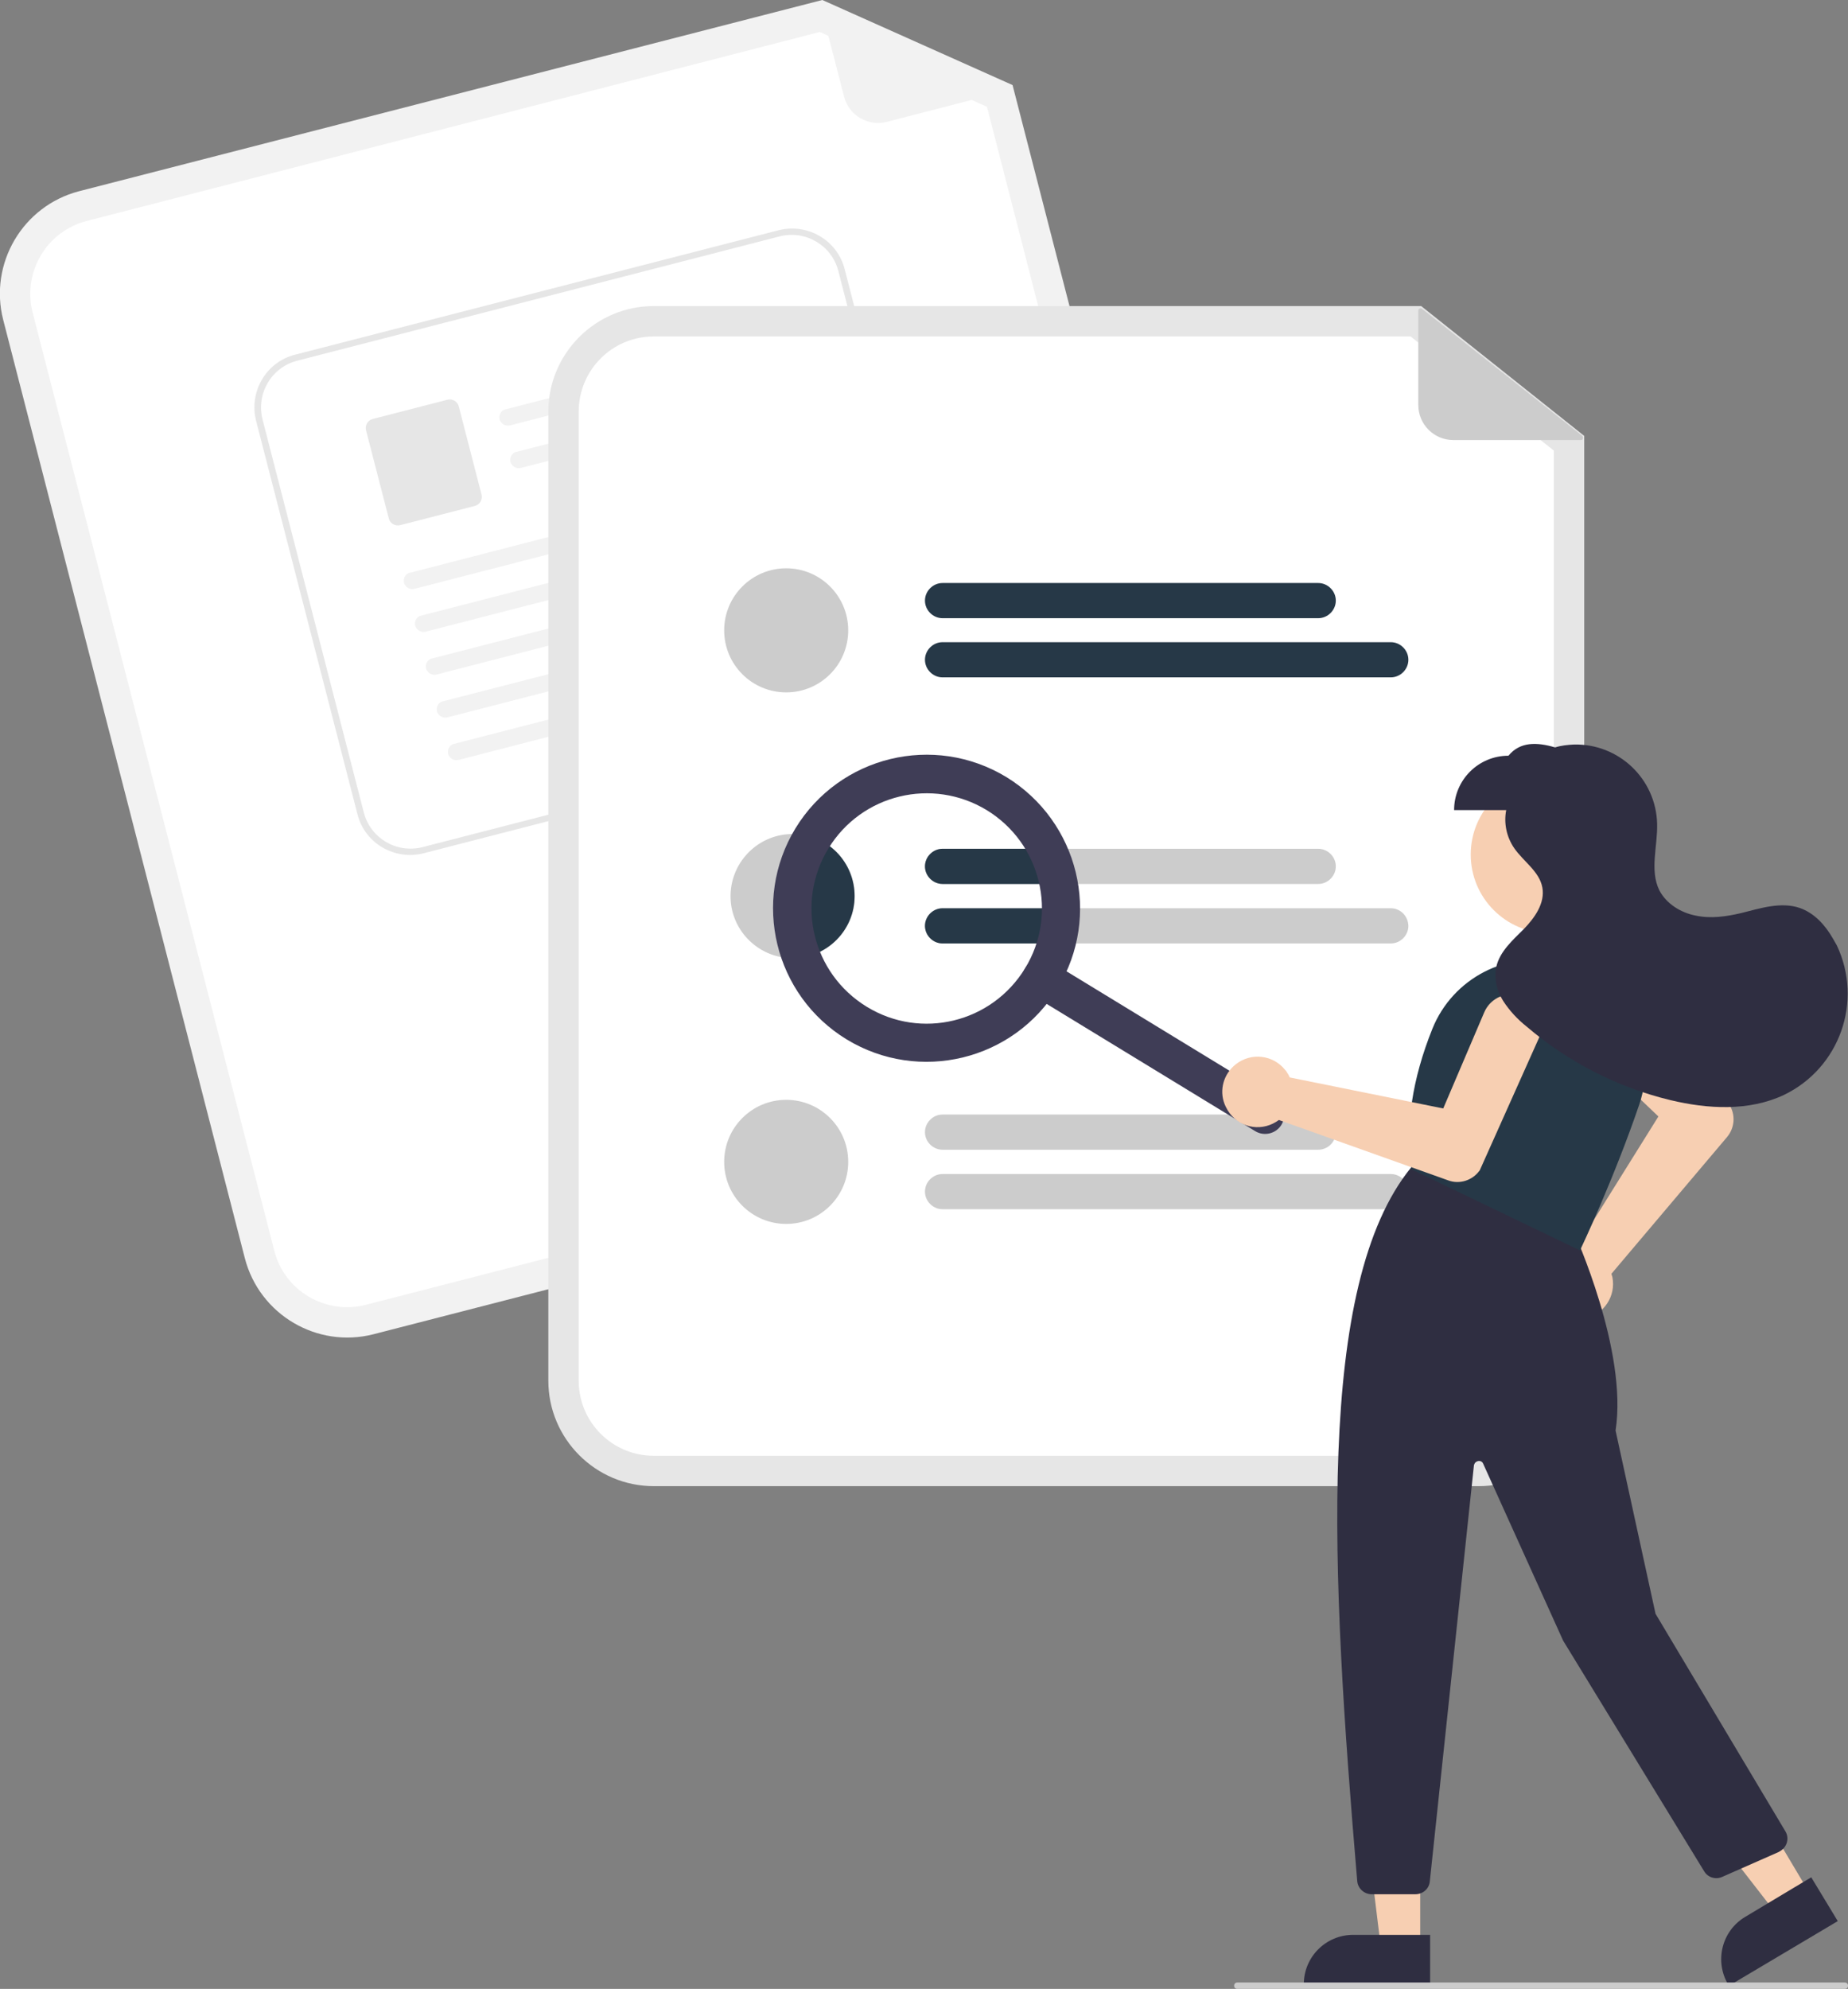 <?xml version="1.0" encoding="utf-8"?>
<!-- Generator: Adobe Illustrator 27.9.4, SVG Export Plug-In . SVG Version: 9.03 Build 54784)  -->
<svg version="1.1" id="Calque_1" xmlns="http://www.w3.org/2000/svg" xmlns:xlink="http://www.w3.org/1999/xlink" x="0px" y="0px"
	 viewBox="0 0 578 621.9" style="enable-background:new 0 0 578 621.9;" xml:space="preserve">
<rect x="0" y="0" width="578" height="621.9" fill="#808080" stroke="none"/>
<style type="text/css">
	.st0{fill:#F2F2F2;}
	.st1{fill:#FFFFFF;}
	.st2{fill:#CCCCCC;}
	.st3{fill:#E6E6E6;}
	.st4{fill:#263847;}
	.st5{fill:#3F3D56;}
	.st6{fill:#F7CFB2;}
	.st7{fill:#2F2E41;}
</style>
<path class="st0" d="M366.6,352.9l-249.8,64.3c-17.6,4.5-35.6-6.1-40.2-23.7L1,100c-4.5-17.6,6.1-35.6,23.7-40.2L257.2,0l59.5,26.6
	l73.7,286C394.9,330.3,384.3,348.3,366.6,352.9z"/>
<path class="st1" d="M27.1,69.1C14.6,72.3,7,85.1,10.2,97.7l75.6,293.4c3.2,12.6,16.1,20.1,28.6,16.9l249.8-64.3
	c12.6-3.2,20.1-16.1,16.9-28.6L308.7,33.4L256.4,10L27.1,69.1z"/>
<path class="st0" d="M316.1,28.1l-38.7,10c-5.9,1.5-11.9-2-13.4-7.9l-7.4-28.6c-0.1-0.4,0.1-0.7,0.5-0.8c0.1,0,0.3,0,0.5,0l58.6,26
	c0.3,0.2,0.5,0.6,0.3,0.9C316.4,28,316.3,28.1,316.1,28.1z"/>
<path class="st2" d="M295.7,278.7L182,308c-2.9,0.8-5.9-1-6.7-4c-0.8-2.9,1-5.9,4-6.7l0,0L293,268.1c2.9-0.8,5.9,1,6.7,4
	C300.4,275,298.7,278,295.7,278.7z"/>
<path class="st2" d="M322.3,291L186.6,326c-2.9,0.8-5.9-1-6.7-4c-0.8-2.9,1-5.9,3.9-6.7l135.7-34.9c2.9-0.8,5.9,1,6.7,4
	S325.3,290.3,322.3,291z"/>
<path class="st1" d="M283.6,227.9l-151.1,38.9c-9.1,2.3-18.4-3.1-20.7-12.2l-31.7-123c-2.3-9.1,3.1-18.4,12.2-20.7L243.5,72
	c9.1-2.3,18.4,3.1,20.7,12.2l31.7,123C298.2,216.3,292.7,225.5,283.6,227.9z"/>
<path class="st3" d="M283.6,227.9l-151.1,38.9c-9.1,2.3-18.4-3.1-20.7-12.2l-31.7-123c-2.3-9.1,3.1-18.4,12.2-20.7L243.5,72
	c9.1-2.3,18.4,3.1,20.7,12.2l31.7,123C298.2,216.3,292.7,225.5,283.6,227.9z M92.9,112.8c-8,2.1-12.8,10.2-10.8,18.3l31.7,123
	c2.1,8,10.2,12.8,18.3,10.8L283.1,226c8-2.1,12.8-10.2,10.8-18.3l-31.7-123c-2.1-8-10.2-12.8-18.3-10.8L92.9,112.8z"/>
<path id="b056fd3f-f1a0-44f0-b006-deff0bee637d-988" class="st0" d="M235.8,113.3L159.6,133c-1.4,0.4-2.8-0.4-3.3-1.7
	c-0.4-1.4,0.3-2.9,1.7-3.3c0,0,0.1,0,0.1,0l77.6-20C238.9,109.5,238.1,112.8,235.8,113.3L235.8,113.3z"/>
<path id="f1ea6668-a825-428d-96fe-a2c4e1b5a672-989" class="st0" d="M239.3,126.7L163,146.3c-1.4,0.4-2.8-0.4-3.3-1.7
	c-0.4-1.4,0.3-2.9,1.7-3.3c0,0,0.1,0,0.1,0l77.6-20C242.3,122.9,241.5,126.1,239.3,126.7L239.3,126.7z"/>
<path id="ee9aa382-a9c9-40d0-8ed3-22ec2dd616d6-990" class="st3" d="M148.5,158.2l-23.3,6c-1.6,0.4-3.2-0.5-3.6-2.1l-7.1-27.5
	c-0.4-1.6,0.5-3.2,2.1-3.6l23.3-6c1.6-0.4,3.2,0.5,3.6,2.1l7.1,27.5C151,156.2,150.1,157.8,148.5,158.2L148.5,158.2z"/>
<path id="be954d2b-d8b8-4d26-80a0-a319e99a4b10-991" class="st0" d="M246.1,154.1l-116.4,30c-1.4,0.4-2.8-0.4-3.3-1.7
	c-0.4-1.4,0.3-2.9,1.7-3.3c0,0,0.1,0,0.1,0L246,148.7C249.2,150.3,248.3,153.6,246.1,154.1L246.1,154.1z"/>
<path id="baaae9e4-1b4d-40c2-8a9d-f2abb078b489-992" class="st0" d="M249.6,167.5l-116.4,30c-1.4,0.4-2.8-0.4-3.3-1.7
	c-0.4-1.4,0.3-2.9,1.7-3.3c0,0,0.1,0,0.1,0l117.7-30.3C252.6,163.7,251.8,167,249.6,167.5L249.6,167.5z"/>
<path id="a91bf4c9-37f6-4391-92ed-1882bd0ce21c-993" class="st0" d="M253,180.9l-116.4,30c-1.4,0.4-2.8-0.4-3.3-1.7
	c-0.4-1.4,0.3-2.9,1.7-3.3c0,0,0.1,0,0.1,0l117.7-30.3C256,177.1,255.2,180.3,253,180.9L253,180.9z"/>
<path id="efb98e07-468b-4c85-9a64-ee4cc5493d6f-994" class="st0" d="M256.4,194.3l-116.4,30c-1.4,0.4-2.8-0.4-3.3-1.7
	c-0.4-1.4,0.3-2.9,1.7-3.3c0,0,0.1,0,0.1,0l117.7-30.3C259.5,190.5,258.7,193.7,256.4,194.3z"/>
<path id="aeb1db98-32e5-40b8-ab89-fdad6a3263dc-995" class="st0" d="M259.9,207.6l-116.4,30c-1.4,0.4-2.8-0.4-3.3-1.7
	c-0.4-1.4,0.3-2.9,1.7-3.3c0,0,0.1,0,0.1,0l117.7-30.3C262.9,203.8,262.1,207.1,259.9,207.6z"/>
<path id="be265de5-288f-49a7-867d-c42e7cdbf4db-996" class="st1" d="M137,330.7c-0.4,0.1-0.9,0.1-1.3-0.1l0,0l-5.3-2.2
	c-1-0.4-1.5-1.6-1.1-2.7c0.4-1,1.6-1.5,2.7-1.1c0,0,0,0,0,0l3.4,1.5l4.5-10.6c0.4-1,1.6-1.5,2.7-1.1c0,0,0,0,0,0l0,0l0,0.1l0-0.1
	c1,0.4,1.5,1.6,1.1,2.7l-5.3,12.4C138.1,330.1,137.6,330.5,137,330.7L137,330.7z"/>
<path class="st3" d="M462.5,464.7h-258c-18.2,0-33-14.8-33-33v-303c0-18.2,14.8-33,33-33h240l51,40.6v295.4
	C495.5,449.9,480.7,464.7,462.5,464.7z"/>
<path class="st1" d="M204.5,105.2c-13,0-23.5,10.5-23.5,23.5v303c0,13,10.5,23.5,23.5,23.5h258c13,0,23.5-10.5,23.5-23.5V140.9
	l-44.8-35.7H204.5z"/>
<path class="st4" d="M412.3,193.3H294.8c-3,0-5.5-2.5-5.5-5.5c0-3,2.5-5.5,5.5-5.5h117.5c3,0,5.5,2.5,5.5,5.5
	C417.8,190.8,415.3,193.3,412.3,193.3C412.3,193.3,412.3,193.3,412.3,193.3z"/>
<path class="st4" d="M435,211.8H294.8c-3,0-5.5-2.5-5.5-5.5s2.5-5.5,5.5-5.5H435c3,0,5.5,2.5,5.5,5.5S438,211.8,435,211.8z"/>
<path class="st2" d="M412.3,265.4H294.8c-3,0-5.5,2.5-5.5,5.5s2.5,5.5,5.5,5.5c0,0,0,0,0,0h117.5c3,0,5.5-2.5,5.5-5.5
	C417.8,267.9,415.3,265.4,412.3,265.4z"/>
<path class="st2" d="M435,284H294.8c-3,0-5.5,2.5-5.5,5.5s2.5,5.5,5.5,5.5c0,0,0,0,0,0H435c3,0,5.5-2.5,5.5-5.5
	C440.4,286.4,438,284,435,284z"/>
<path class="st2" d="M412.3,359.5H294.8c-3,0-5.5-2.5-5.5-5.5c0-3,2.5-5.5,5.5-5.5h117.5c3,0,5.5,2.5,5.5,5.5
	C417.8,357.1,415.3,359.5,412.3,359.5C412.3,359.5,412.3,359.5,412.3,359.5z"/>
<path class="st2" d="M435,378.1H294.8c-3,0-5.5-2.5-5.5-5.5c0-3,2.5-5.5,5.5-5.5H435c3,0,5.5,2.5,5.5,5.5
	C440.5,375.6,438,378.1,435,378.1z"/>
<circle id="abdb8e2f-a218-463c-85f4-c869fef49971" class="st2" cx="245.9" cy="197.1" r="19.4"/>
<path class="st2" d="M267.3,280.2c0,10.7-8.7,19.4-19.4,19.4c0,0,0,0,0,0c-0.2,0-0.3,0-0.5,0c-10.7-0.3-19.2-9.2-18.9-19.9
	c0.3-10.7,9.2-19.2,19.9-18.9C258.9,261,267.3,269.6,267.3,280.2z"/>
<circle id="e4a71040-498e-4958-ad41-c2d79154b8f7" class="st2" cx="245.9" cy="363.3" r="19.4"/>
<path class="st2" d="M494.5,137.6h-39.9c-6.1,0-11-4.9-11-11v0V97.1c0-0.4,0.3-0.7,0.7-0.7c0.2,0,0.3,0.1,0.4,0.1l50.2,39.8
	c0.3,0.2,0.3,0.7,0.1,1C494.9,137.5,494.7,137.6,494.5,137.6z"/>
<path class="st4" d="M267.3,280.2c0,10.7-8.7,19.4-19.4,19.4c0,0,0,0,0,0c-0.2,0-0.3,0-0.5,0c-5.1-12.7-3.7-27.1,3.8-38.6
	C260.5,262.6,267.3,270.7,267.3,280.2z"/>
<path class="st4" d="M289.3,270.9c0-3,2.5-5.5,5.5-5.5h29.3c1.7,3.5,2.9,7.2,3.6,11h-32.9C291.8,276.4,289.3,273.9,289.3,270.9z"/>
<path class="st4" d="M328.4,284c0,3.7-0.5,7.4-1.5,11h-32.1c-3,0-5.5-2.5-5.5-5.5s2.5-5.5,5.5-5.5c0,0,0,0,0,0H328.4z"/>
<path class="st5" d="M400.8,351.7c-1.7,2.8-5.4,3.7-8.2,2l-70-42.7c-2.8-1.7-3.7-5.4-2-8.2c1.7-2.8,5.4-3.7,8.2-2l70,42.7
	C401.6,345.2,402.5,348.9,400.8,351.7z"/>
<path class="st5" d="M330.8,309c-13.8,22.6-43.3,29.8-66,16c-22.6-13.8-29.8-43.3-16-66c13.8-22.6,43.3-29.8,66-16l0,0
	C337.4,256.9,344.6,286.4,330.8,309z M259.1,265.3c-10.4,17-5,39.1,12,49.5c17,10.4,39.1,5,49.5-12c10.4-17,5-39.1-12-49.5
	C291.6,243,269.5,248.3,259.1,265.3z"/>
<circle class="st6" cx="484.6" cy="267.2" r="24.6"/>
<path class="st6" d="M483,404.9c-1.9-5.8,1.3-12,7.1-13.8c0.4-0.1,0.8-0.2,1.2-0.3c0.5-0.1,1-0.2,1.5-0.2l25.9-41.5L495,326.5
	c-3.8-3.6-3.9-9.6-0.3-13.3s9.6-3.9,13.3-0.3c0,0,0.1,0.1,0.1,0.1l32.6,32.2l0.1,0.1c2.1,3.2,1.8,7.3-0.6,10.2L504,398.3
	c0.1,0.3,0.2,0.7,0.3,1c1.2,6-2.7,11.8-8.6,12.9c-0.4,0.1-0.8,0.1-1.2,0.2c-0.3,0-0.6,0-0.9,0C488.7,412.5,484.5,409.4,483,404.9z"
	/>
<polygon class="st6" points="444.2,609 431.9,609 426.1,561.7 444.2,561.7 "/>
<path class="st7" d="M447.3,620.9l-39.5,0v-0.5c0-8.5,6.9-15.4,15.4-15.4c0,0,0,0,0,0h0l24.1,0L447.3,620.9z"/>
<polygon class="st6" points="566,592 555.5,598.3 526.3,560.7 541.8,551.4 "/>
<path class="st7" d="M574.8,600.7l-34,20.2l-0.3-0.4c-4.3-7.3-2-16.7,5.3-21.1c0,0,0,0,0,0l0,0l20.7-12.4L574.8,600.7z"/>
<path class="st7" d="M424.5,588.2c-8.2-96.7-13.1-186.5,16.9-223.2l0.2-0.3l50.5,20.2l0.1,0.2c0.2,0.4,17,37.3,13.1,62.2l12.5,57.3
	l40.6,68c1.3,2.1,0.6,4.9-1.6,6.2c-0.2,0.1-0.3,0.2-0.5,0.3l-17.7,7.8c-2.1,0.9-4.5,0.1-5.6-1.8L488.9,513l-25-55.3
	c-0.3-0.8-1.2-1.1-2-0.7c-0.5,0.2-0.8,0.7-0.9,1.2l-13.8,130.1c-0.2,2.3-2.2,4-4.5,4H429C426.7,592.3,424.7,590.5,424.5,588.2z"/>
<path class="st4" d="M441.6,365.7l-0.2-0.1l0-0.3c-1.9-13.2,0.3-27.9,6.6-43.6c6.4-15.9,23.5-24.7,40.2-20.7l0,0
	c9.4,2.3,17.4,8.5,22.1,17c4.6,8.4,5.5,18.4,2.4,27.4c-7.9,23.2-18.2,44.9-18.3,45.1l-0.2,0.5L441.6,365.7z"/>
<path class="st6" d="M386.5,332.8c4.8-3.8,11.7-3,15.5,1.8c0.3,0.3,0.5,0.7,0.7,1c0.3,0.4,0.5,0.9,0.7,1.3l48,9.7l12.8-30
	c2-4.8,7.6-7,12.4-5s7,7.6,5,12.4c0,0.1,0,0.1-0.1,0.2l-18.7,41.8l-0.1,0.1c-2.2,3-6.2,4.3-9.7,3L400,350.2
	c-0.3,0.2-0.6,0.4-0.9,0.6c-5.2,3.2-11.9,1.6-15.1-3.6c-0.2-0.4-0.4-0.7-0.6-1.1c-0.1-0.3-0.3-0.6-0.4-0.9
	C381.3,340.8,382.7,335.8,386.5,332.8z"/>
<path class="st7" d="M573.3,293.5c-2.4-4.2-5.8-8-10.4-9.6c-5.9-2-12.3,0.1-18.3,1.6c-4.7,1.1-9.5,1.8-14.2,0.8
	c-4.7-0.9-9.2-3.7-11.4-7.9c-3.1-6.3-0.5-13.8-0.7-20.9c-0.4-14-12-25-26-24.7c-2,0.1-4,0.3-5.9,0.9c-5.8-1.7-11-1.8-14.6,2.6
	c-9.4,0-17,7.6-17,17h16.3c-0.8,4.1,0.1,8.4,2.5,11.9c2.9,4.2,7.9,7.3,8.8,12.3c0.9,4.9-2.4,9.5-5.8,13c-3.5,3.5-7.5,7-8.6,11.8
	c-0.7,3.7,0.1,7.4,2.1,10.6c2,3.1,4.5,5.8,7.4,8.1c13,11.1,28.4,19,45,23c11.7,2.8,24.5,3.5,35.4-1.6c17.5-8.4,24.9-29.3,16.6-46.8
	C574.1,294.9,573.7,294.2,573.3,293.5z"/>
<path class="st2" d="M577,621.9H387c-0.6,0-1-0.4-1-1s0.4-1,1-1h190c0.6,0,1,0.4,1,1S577.6,621.9,577,621.9z"/>
</svg>
